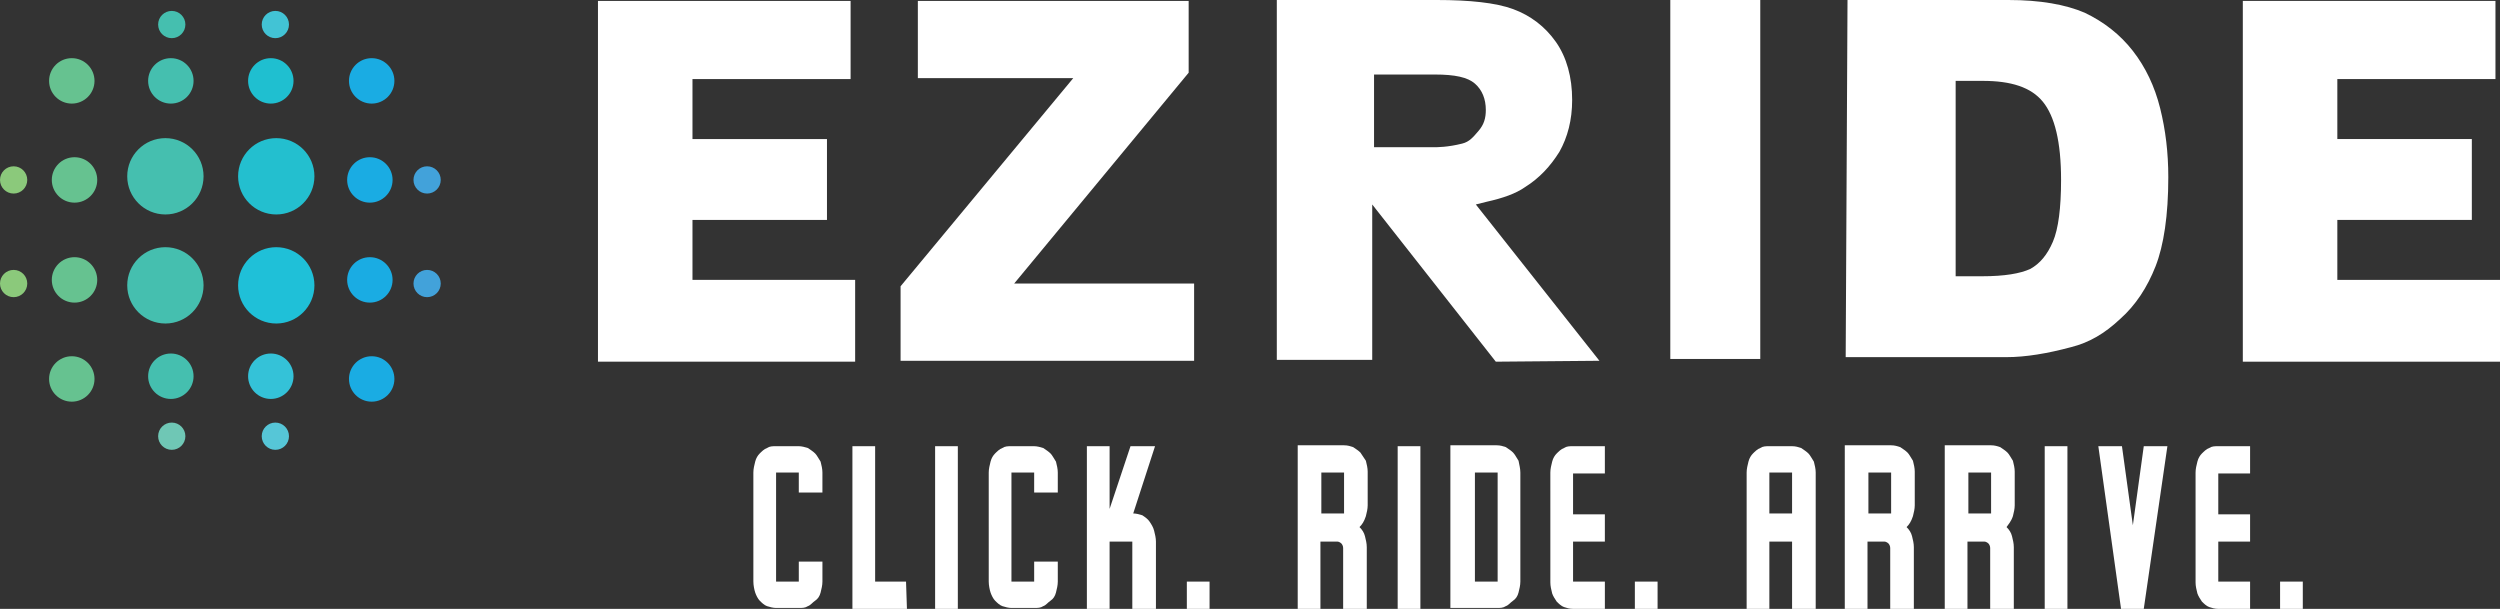 <?xml version="1.0" encoding="utf-8"?>
<!-- Generator: Adobe Illustrator 26.0.0, SVG Export Plug-In . SVG Version: 6.00 Build 0)  -->
<svg version="1.1" id="Layer_1" xmlns="http://www.w3.org/2000/svg" xmlns:xlink="http://www.w3.org/1999/xlink" x="0px" y="0px"
	 viewBox="0 0 275.1 67" style="enable-background:new 0 0 275.1 67;" xml:space="preserve">
<rect x="0" y="0" width="275.1" height="67" fill="#333333" stroke="none"/>
<style type="text/css">
	.st0{fill:#23BFCF;}
	.st1{fill:#45BFAF;}
	.st2{fill:#1FC0D8;}
	.st3{fill:#1AACE3;}
	.st4{fill:#1FBFD0;}
	.st5{fill:#34C2D8;}
	.st6{fill:#66C290;}
	.st7{fill:#42C3D5;}
	.st8{fill:#6FC7B5;}
	.st9{fill:#56C6D7;}
	.st10{fill:#42A2DA;}
	.st11{fill:#8BC97B;}
	.st12{fill:#FFFFFF;}
</style>
<g>
	<circle class="st0" cx="30.4" cy="19.4" r="4.2"/>
	<circle class="st1" cx="18.2" cy="19.4" r="4.2"/>
	<circle class="st2" cx="30.4" cy="31.4" r="4.2"/>
	<circle class="st1" cx="18.2" cy="31.4" r="4.2"/>
	<circle class="st3" cx="40.9" cy="8.9" r="2.5"/>
	<circle class="st4" cx="29.8" cy="8.9" r="2.5"/>
	<circle class="st1" cx="18.8" cy="8.9" r="2.5"/>
	<circle class="st5" cx="29.8" cy="41.4" r="2.5"/>
	<circle class="st1" cx="18.8" cy="41.4" r="2.5"/>
	<circle class="st3" cx="40.7" cy="30.8" r="2.5"/>
	<circle class="st3" cx="40.7" cy="19.8" r="2.5"/>
	<circle class="st6" cx="8.2" cy="30.8" r="2.5"/>
	<circle class="st6" cx="8.2" cy="19.8" r="2.5"/>
	<circle class="st3" cx="40.9" cy="41.7" r="2.5"/>
	<circle class="st6" cx="7.9" cy="8.9" r="2.5"/>
	<circle class="st6" cx="7.9" cy="41.7" r="2.5"/>
	<circle class="st1" cx="18.9" cy="2.7" r="1.5"/>
	<circle class="st7" cx="30.3" cy="2.7" r="1.5"/>
	<circle class="st8" cx="18.9" cy="48" r="1.5"/>
	<circle class="st9" cx="30.3" cy="48" r="1.5"/>
	<circle class="st10" cx="47" cy="31.2" r="1.5"/>
	<circle class="st10" cx="47" cy="19.8" r="1.5"/>
	<circle class="st11" cx="1.5" cy="31.2" r="1.5"/>
	<circle class="st11" cx="1.5" cy="19.8" r="1.5"/>
</g>
<g>
	<path class="st12" d="M65.8,0.1h27.8v8.6H76.2v6.6h14.8v8.9H76.2v6.6h17.9v9H65.8L65.8,0.1L65.8,0.1z"/>
	<path class="st12" d="M246.8,0.1h27.8v8.6h-17.4v6.6H272v8.9h-14.8v6.6h17.9v9h-28.3L246.8,0.1L246.8,0.1z"/>
	<path class="st12" d="M101,0.1h29.8V8l-19.2,23.2h19.8v8.5H99.1v-8.2l19-22.9H101V0.1z"/>
	<path class="st12" d="M183.8,0h9.9v39.5h-9.9V0z"/>
	<path class="st12" d="M203.3,0H221c3.5,0,6.3,0.5,8.4,1.4c2.1,1,3.9,2.4,5.3,4.2s2.4,3.9,3,6.3c0.6,2.4,0.9,4.9,0.9,7.6
		c0,4.2-0.5,7.5-1.4,9.8c-0.9,2.3-2.2,4.3-3.9,5.8c-1.7,1.6-3.4,2.6-5.4,3.1c-2.6,0.7-5,1.1-7.1,1.1h-17.7L203.3,0L203.3,0z
		 M215.2,8.9v21.5h2.9c2.5,0,4.2-0.3,5.3-0.8c1.1-0.6,1.9-1.6,2.5-3c0.6-1.4,0.9-3.7,0.9-6.8c0-4.2-0.7-7-2-8.6s-3.5-2.3-6.6-2.3
		H215.2z"/>
	<path class="st12" d="M176,39.7l-13.6-17.2l1.2-0.3c1.8-0.4,3.2-0.9,4.2-1.6c1.6-1,2.8-2.3,3.8-3.9c0.9-1.6,1.4-3.5,1.4-5.7
		c0-2.5-0.6-4.7-1.8-6.4s-2.8-2.9-4.7-3.6s-4.8-1-8.4-1h-16.5h-0.7h-0.4v39.6h10.5V22.5l13.6,17.3L176,39.7z M160.9,15.8
		c-1.6,0.4-2.7,0.4-3.2,0.4h-6.5v-8h6.7c2.2,0,3.6,0.3,4.4,1c0.8,0.7,1.2,1.7,1.2,2.9c0,0.9-0.2,1.6-0.8,2.3S161.7,15.6,160.9,15.8z
		"/>
</g>
<g>
	<path class="st12" d="M90.5,61.7V64c0,0.4-0.1,0.8-0.2,1.2s-0.3,0.7-0.6,0.9s-0.5,0.5-0.8,0.6c-0.3,0.2-0.6,0.2-1,0.2h-2.5
		c-0.3,0-0.7-0.1-1-0.2c-0.3-0.1-0.6-0.4-0.8-0.6s-0.4-0.6-0.5-0.9s-0.2-0.8-0.2-1.2V52c0-0.4,0.1-0.8,0.2-1.2s0.3-0.7,0.5-0.9
		s0.5-0.5,0.8-0.6c0.3-0.2,0.6-0.2,1-0.2h2.5c0.3,0,0.7,0.1,1,0.2c0.3,0.2,0.6,0.4,0.8,0.6s0.4,0.6,0.6,0.9c0.1,0.4,0.2,0.8,0.2,1.2
		v2.2h-2.6V52h-2.5V64h2.5v-2.2H90.5z"/>
	<path class="st12" d="M99.8,67h-6V49.1h2.5V64h2.5h0.9L99.8,67L99.8,67z"/>
	<path class="st12" d="M105.4,67h-2.5V49.1h2.5V67z"/>
	<path class="st12" d="M116.4,61.7V64c0,0.4-0.1,0.8-0.2,1.2s-0.3,0.7-0.6,0.9s-0.5,0.5-0.8,0.6c-0.3,0.2-0.6,0.2-1,0.2h-2.5
		c-0.3,0-0.7-0.1-1-0.2c-0.3-0.1-0.6-0.4-0.8-0.6s-0.4-0.6-0.5-0.9s-0.2-0.8-0.2-1.2V52c0-0.4,0.1-0.8,0.2-1.2s0.3-0.7,0.5-0.9
		s0.5-0.5,0.8-0.6c0.3-0.2,0.6-0.2,1-0.2h2.5c0.3,0,0.7,0.1,1,0.2c0.3,0.2,0.6,0.4,0.8,0.6s0.4,0.6,0.6,0.9c0.1,0.4,0.2,0.8,0.2,1.2
		v2.2h-2.6V52h-2.5V64h2.5v-2.2H116.4z"/>
	<path class="st12" d="M124.7,56.5c0.3,0,0.7,0.1,1,0.2c0.3,0.2,0.6,0.4,0.8,0.7c0.2,0.3,0.4,0.6,0.5,1c0.1,0.4,0.2,0.8,0.2,1.2V67
		h-2.6v-7.4h-2.5V67h-2.5V49.1h2.5V56l2.3-6.9h2.7L124.7,56.5z"/>
	<path class="st12" d="M133.1,67h-2.5v-3h2.5V67z"/>
	<path class="st12" d="M149.6,58c0.3,0.3,0.5,0.6,0.6,1s0.2,0.8,0.2,1.2V67h-2.6v-6.7c0-0.2-0.1-0.4-0.2-0.5s-0.3-0.2-0.4-0.2h-1.9
		v7.4h-2.5V49h5.1c0.4,0,0.7,0.1,1,0.2c0.3,0.2,0.6,0.4,0.8,0.6c0.2,0.3,0.4,0.6,0.6,0.9c0.1,0.4,0.2,0.8,0.2,1.2v3.7
		c0,0.4-0.1,0.8-0.2,1.2C150.1,57.4,149.9,57.7,149.6,58z M147.9,56.5V52h-2.5v4.5H147.9z"/>
	<path class="st12" d="M156.3,67h-2.5V49.1h2.5V67z"/>
	<path class="st12" d="M167.3,52V64c0,0.4-0.1,0.8-0.2,1.2c-0.1,0.4-0.3,0.7-0.6,0.9s-0.5,0.5-0.8,0.6c-0.3,0.2-0.6,0.2-1,0.2h-5.1
		V49h5.1c0.4,0,0.7,0.1,1,0.2c0.3,0.2,0.6,0.4,0.8,0.6s0.4,0.6,0.6,0.9C167.2,51.2,167.3,51.6,167.3,52z M164.8,64V52h-2.5V64H164.8
		z"/>
	<path class="st12" d="M176.6,64v3h-3.5c-0.4,0-0.7-0.1-1-0.2c-0.3-0.1-0.6-0.4-0.8-0.6c-0.2-0.3-0.4-0.6-0.5-0.9
		c-0.1-0.4-0.2-0.8-0.2-1.2v-8.2V52c0-0.4,0.1-0.8,0.2-1.2c0.1-0.4,0.3-0.7,0.5-0.9s0.5-0.5,0.8-0.6c0.3-0.2,0.6-0.2,1-0.2h2.5h1v3
		h-3.5v4.5h2.5h1v3h-3.5V64h2.5L176.6,64L176.6,64z"/>
	<path class="st12" d="M182.4,67h-2.5v-3h2.5V67z"/>
	<path class="st12" d="M199.8,52V67h-2.6v-7.4h-2.5V67h-2.5V52c0-0.4,0.1-0.8,0.2-1.2c0.1-0.4,0.3-0.7,0.5-0.9s0.5-0.5,0.8-0.6
		c0.3-0.2,0.6-0.2,1-0.2h2.5c0.4,0,0.7,0.1,1,0.2c0.3,0.2,0.6,0.4,0.8,0.6s0.4,0.6,0.6,0.9C199.7,51.2,199.8,51.6,199.8,52z
		 M197.2,56.5V52h-2.5v4.5H197.2z"/>
	<path class="st12" d="M209.8,58c0.3,0.3,0.5,0.6,0.6,1s0.2,0.8,0.2,1.2V67h-2.6v-6.7c0-0.2-0.1-0.4-0.2-0.5s-0.3-0.2-0.4-0.2h-1.9
		v7.4h-2.5V49h5.1c0.4,0,0.7,0.1,1,0.2c0.3,0.2,0.6,0.4,0.8,0.6s0.4,0.6,0.6,0.9c0.1,0.4,0.2,0.8,0.2,1.2v3.7c0,0.4-0.1,0.8-0.2,1.2
		C210.3,57.4,210.1,57.7,209.8,58z M208.1,56.5V52h-2.5v4.5H208.1z"/>
	<path class="st12" d="M220.8,58c0.3,0.3,0.5,0.6,0.6,1s0.2,0.8,0.2,1.2V67h-2.6v-6.7c0-0.2-0.1-0.4-0.2-0.5s-0.3-0.2-0.4-0.2h-1.9
		v7.4H214V49h5.1c0.4,0,0.7,0.1,1,0.2c0.3,0.2,0.6,0.4,0.8,0.6s0.4,0.6,0.6,0.9c0.1,0.4,0.2,0.8,0.2,1.2v3.7c0,0.4-0.1,0.8-0.2,1.2
		C221.3,57.4,221,57.7,220.8,58z M219.1,56.5V52h-2.5v4.5H219.1z"/>
	<path class="st12" d="M227.5,67H225V49.1h2.5V67z"/>
	<path class="st12" d="M235.9,67h-2.5l-2.5-17.9h2.6l1.2,8.7l1.2-8.7h2.6L235.9,67z"/>
	<path class="st12" d="M247.6,64v3h-3.5c-0.4,0-0.7-0.1-1-0.2c-0.3-0.1-0.6-0.4-0.8-0.6c-0.2-0.3-0.4-0.6-0.5-0.9
		c-0.1-0.4-0.2-0.8-0.2-1.2v-8.2V52c0-0.4,0.1-0.8,0.2-1.2c0.1-0.4,0.3-0.7,0.5-0.9s0.5-0.5,0.8-0.6c0.3-0.2,0.6-0.2,1-0.2h2.5h1v3
		h-3.5v4.5h2.5h1v3h-3.5V64h2.5L247.6,64L247.6,64z"/>
	<path class="st12" d="M253.4,67h-2.5v-3h2.5V67z"/>
</g>
</svg>
